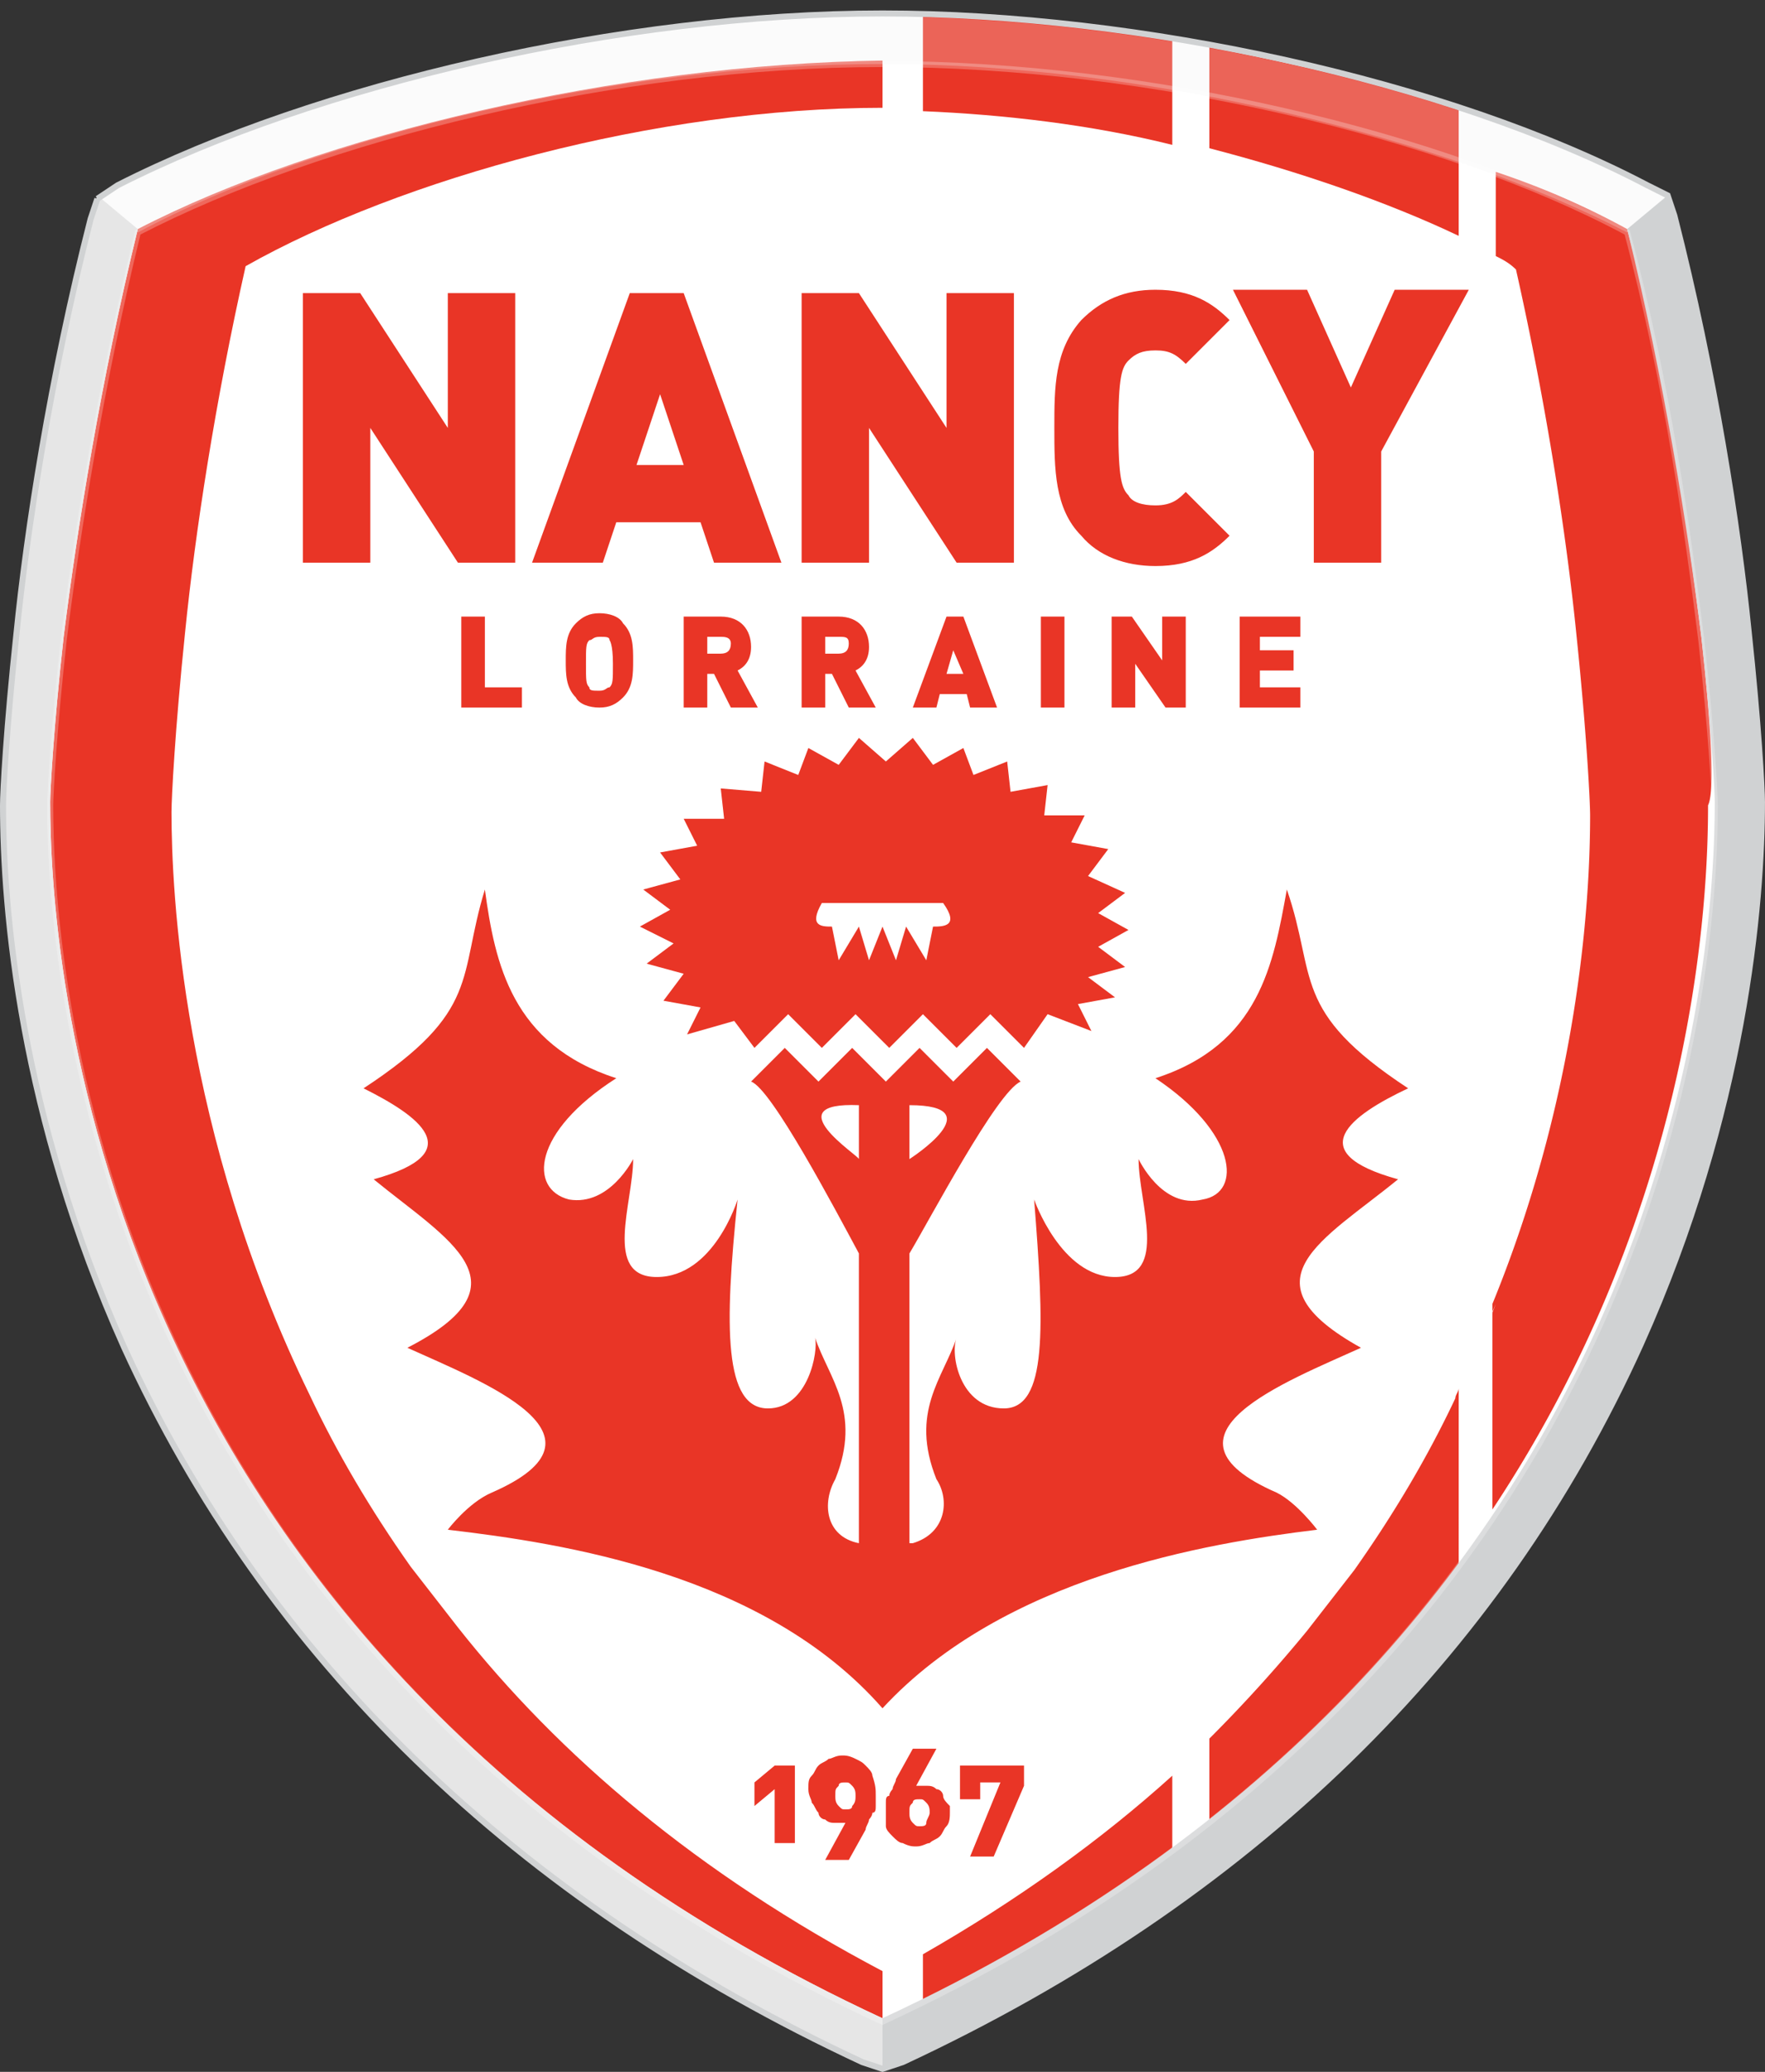 <svg xmlns="http://www.w3.org/2000/svg" xml:space="preserve" id="Calque_2" x="0" y="0" version="1.1" viewBox="0 -1.52 256.83 301.5"><rect x="0" y="-1.52" width="256.83" height="301.5" fill="#333333" stroke="none"/><style id="style10" type="text/css">.st0{fill:#fff}.st1{fill:#e93526}</style><path id="path12" d="m14.168 27.407-.98 2.942C7.304 53.394 3.872 75.95 2.4 90.66.93 104.388.439 113.704.439 115.665c0 15.2 2.452 45.11 17.652 78.943 20.594 45.11 56.878 80.413 107.38 103.948l2.943.98 2.942-.98c50.503-23.535 86.787-58.839 107.38-104.439 15.2-33.832 17.652-64.232 17.652-78.942 0-1.961-.49-11.277-1.96-25.006-1.472-14.71-4.904-37.265-10.788-60.31l-.98-2.942-2.943-1.471C210.788 10.246 165.678.439 128.414.439 90.659.44 46.039 10.736 17.11 25.446z" class="st0" style="fill:#fff;stroke-width:4.903"/><path id="path14" d="M247.563 91.15c-1.962-15.691-4.904-37.265-10.788-59.33C210.298 18.091 167.15 7.304 128.414 7.304 90.169 7.304 46.53 18.09 20.052 31.82 14.66 53.885 11.226 75.46 9.265 91.15c-1.47 13.238-1.961 22.554-1.961 24.025 0 21.084 4.903 123.071 121.11 177.007 116.207-53.936 121.11-155.923 121.11-177.007 0-1.47-.49-10.787-1.961-24.026" class="st0" style="fill:#fff;stroke-width:4.903"/><path id="path18" d="M20.052 31.82C14.66 53.885 11.226 75.46 9.265 91.15c-1.47 13.238-1.961 22.554-1.961 24.025 0 21.084 4.903 123.071 121.11 177.007v-6.864c-26.968-14.22-47.071-31.381-61.78-50.014l-6.865-8.825q-8.826-12.503-14.71-25.007c-18.633-38.245-20.103-73.548-20.103-84.826 0-1.961.49-11.768 1.96-25.987 1.472-14.71 4.414-33.832 8.827-53.445 22.555-12.749 59.82-23.046 92.67-23.046V7.304C90.17 7.794 46.53 18.09 20.054 31.82" class="st1" style="fill:#e93526;stroke-width:4.903"/><path id="path20" d="M247.563 91.15c-1.962-15.691-4.904-37.265-10.788-59.33a117.5 117.5 0 0 0-19.122-8.335v12.258c.98.49 1.961.98 2.942 1.96 4.413 19.614 7.355 38.737 8.826 53.446 1.47 14.22 1.96 24.026 1.96 25.987 0 9.807-.98 38.736-14.219 71.097v29.91c29.91-45.11 31.381-89.73 31.381-102.478.98-1.96.49-11.277-.98-24.516" class="st1" style="fill:#e93526;stroke-width:4.903"/><path id="path24" d="M128.414 14.659V7.794z" class="st1" style="fill:#e93526;stroke-width:4.903"/><path id="path28" d="M134.298 297.085c13.729-6.864 25.497-13.238 36.284-21.084V256.88c-10.297 9.316-22.555 18.142-36.284 25.987z" class="st1" style="fill:#e93526;stroke-width:4.903"/><path id="path30" d="M212.26 200.491c0 .49-.491.981-.491 1.471q-5.884 12.503-14.71 25.007l-6.864 8.826a216 216 0 0 1-14.22 15.69v20.594c15.2-11.768 25.987-22.065 36.284-34.813z" class="st1" style="fill:#e93526;stroke-width:4.903"/><path id="path32" d="M134.298 14.659c11.768.49 24.516 1.961 36.284 4.903v-15.2C158.324 2.4 146.066.93 134.298.93z" class="st1" style="fill:#e93526;stroke-width:4.903"/><path id="path34" d="M175.975 5.343v14.709c13.239 3.433 25.987 7.845 36.284 12.749V14.168c-11.277-3.432-23.535-6.374-36.284-8.825" class="st1" style="fill:#e93526;stroke-width:4.903"/><path id="path36" d="m217.653 188.233-5.394 12.258c1.962-3.922 3.923-8.335 5.394-12.258" class="st0" style="fill:#fff;stroke-width:4.903"/><path id="path40" d="M128.414 7.794c-38.736 0-81.884 10.787-108.362 24.516-5.393 22.065-8.826 43.64-10.787 59.33-1.47 13.238-1.961 22.554-1.961 24.025 0 21.084 4.903 123.072 121.11 177.007 116.207-53.935 121.11-155.923 121.11-177.007 0-1.47-.49-10.787-1.961-24.025-1.962-15.69-4.904-37.265-10.788-59.33C210.298 18.091 167.15 7.794 128.414 7.794" style="fill:none;stroke-width:4.903"/><path id="path42" d="M128.414 7.794c38.735 0 81.884 10.787 108.361 24.516l5.884-4.903-2.942-1.47C210.788 10.736 165.678.93 128.414.93 90.659.93 46.039 11.226 17.11 25.936l-2.942 1.471 5.884 4.903C46.53 18.091 90.17 7.794 128.414 7.794" style="opacity:.25;fill:#f2f2f3;stroke-width:4.903"/><path id="path46" d="M128.414 292.182v7.355l2.942-.98c50.503-23.536 86.787-58.84 107.38-104.44 15.2-33.832 17.652-64.232 17.652-78.942 0-1.961-.49-11.277-1.96-25.006-1.472-14.71-4.904-37.265-10.788-60.31l-.98-2.942-5.885 4.903c5.394 22.065 8.826 43.639 10.788 59.33 1.47 13.238 1.96 22.554 1.96 24.025 0 21.084-4.902 123.071-121.11 177.007" style="fill:#d0d2d3;stroke-width:4.903"/><path id="path48" d="M128.414 292.182v7.355l-2.942-.98c-50.503-23.536-86.787-58.84-107.381-104.44C2.891 160.285.439 129.885.439 115.175c0-1.961.49-11.277 1.962-25.006 1.47-14.71 4.903-37.265 10.787-60.31l.98-2.942 5.884 4.903C14.66 53.885 11.226 75.46 9.265 91.15c-1.47 13.238-1.961 22.554-1.961 24.025 0 21.084 4.903 123.071 121.11 177.007" style="fill:#e6e6e6;stroke-width:4.903"/><path id="path50" d="M128.414 7.794c-38.736 0-81.884 10.787-108.362 24.516-5.393 22.065-8.826 43.64-10.787 59.33-1.47 13.238-1.961 22.554-1.961 24.025 0 21.084 4.903 123.072 121.11 177.007 116.207-53.935 121.11-155.923 121.11-177.007 0-1.47-.49-10.787-1.961-24.025-1.962-15.69-4.904-37.265-10.788-59.33C210.298 18.091 167.15 7.794 128.414 7.794z" style="opacity:.25;fill:none;stroke:#fff;stroke-width:.879;stroke-miterlimit:10"/><path id="path52" d="m98.014 135.769-3.923 2.942 5.394 1.47-2.942 3.923 5.393.98-1.96 3.923 6.864-1.96 2.942 3.922 4.903-4.903 4.903 4.903 4.903-4.903 4.904 4.903 4.903-4.903 4.903 4.903 4.903-4.903 4.903 4.903 3.433-4.903 6.374 2.451-1.961-3.922 5.393-.981-3.922-2.942 5.393-1.471-3.922-2.942 4.413-2.452-4.413-2.451 3.922-2.942-5.393-2.452 2.942-3.922-5.394-.981 1.961-3.923h-5.884l.49-4.412-5.393.98-.49-4.413-4.903 1.962-1.471-3.923-4.413 2.452-2.942-3.923-3.923 3.432-3.922-3.432-2.942 3.923-4.413-2.452-1.471 3.923-4.903-1.962-.49 4.413-5.885-.49.49 4.413h-5.883l1.961 3.922-5.394.981 2.942 3.923-5.393 1.47 3.922 2.942-4.412 2.452zm21.574-5.884h17.652c2.451 3.432 0 3.432-1.471 3.432l-.98 4.903-2.943-4.903-1.47 4.903-1.962-4.903-1.961 4.903-1.471-4.903-2.942 4.903-.981-4.903c-1.471 0-3.432 0-1.471-3.432" class="st1" style="fill:#e93526;stroke-width:4.903"/><path id="path54" d="M203.433 170.091c-14.219-3.922-6.864-9.316 1.471-13.238-17.16-11.278-13.238-16.181-17.651-28.93-1.962 10.788-3.923 22.555-19.123 27.459 11.768 7.845 12.749 16.67 6.865 17.651-5.884 1.471-9.317-5.884-9.317-5.884 0 6.375 4.413 17.162-3.432 17.162s-11.768-11.278-11.768-11.278c1.471 18.633 1.962 30.4-4.412 30.4-6.375 0-7.846-7.845-6.865-10.296-1.961 5.883-6.865 10.787-2.942 20.593 1.961 2.942 1.471 7.845-3.432 9.316h-.49V180.88c2.941-4.904 12.748-23.536 16.18-25.007l-4.903-4.903-4.903 4.903-4.904-4.903-4.903 4.903-4.903-4.903-4.903 4.903-4.904-4.903-4.903 4.903c2.942.98 12.258 18.632 15.69 25.007v42.167c-4.903-.98-5.393-5.884-3.432-9.316 3.923-9.806-.98-14.71-2.942-20.593.49 1.96-.98 10.296-6.864 10.296-6.374 0-6.374-11.767-4.413-30.4 0 0-3.432 11.278-11.768 11.278-7.845 0-3.432-10.787-3.432-17.162 0 0-3.432 6.865-9.316 5.884-5.884-1.47-5.394-9.806 6.864-17.651-15.2-4.904-17.651-16.671-19.122-27.458-3.923 12.748-.49 17.651-17.652 28.929 7.845 3.922 15.69 9.316 1.471 13.238 10.787 8.826 23.045 15.2 4.903 24.517 10.787 4.903 31.38 12.748 12.258 21.084-3.432 1.47-6.374 5.393-6.374 5.393 16.671 1.961 46.09 6.374 63.252 25.987 17.652-19.122 47.071-24.026 63.252-25.987 0 0-2.942-3.923-5.884-5.393-19.123-8.336 1.47-16.181 12.258-21.084-17.652-9.807-5.394-15.69 5.393-24.517m-71.097-10.787c12.259 0 0 7.845 0 7.845zm-7.354 0v7.845c0-.49-12.258-8.335 0-7.845" class="st1" style="fill:#e93526;stroke-width:4.903"/><path id="path58" d="m14.168 27.407-.98 2.942C7.304 53.394 3.872 75.95 2.4 90.66.93 104.388.439 113.704.439 115.665c0 15.2 2.452 45.11 17.652 78.943 20.594 45.11 56.878 80.413 107.38 103.948l2.943.98 2.942-.98c50.503-23.535 86.787-58.839 107.38-104.439 15.2-33.832 17.652-64.232 17.652-78.942 0-1.961-.49-11.277-1.96-25.006-1.472-14.71-4.904-37.265-10.788-60.31l-.98-2.942-2.943-1.471C210.788 10.246 165.678.439 128.414.439 90.659.44 46.039 10.736 17.11 25.446l-2.942 1.961" style="fill:none;stroke:#d0d2d3;stroke-width:.879;stroke-miterlimit:10"/><path id="path60" d="M112.724 266.685v-7.845l-2.942 2.452v-3.433l2.942-2.451h2.941v11.277z" class="st1" style="fill:#e93526;stroke-width:4.903"/><path id="path62" d="M127.433 259.82v1.472c0 .49 0 .98-.49.98 0 .49-.49.98-.49.98 0 .491-.49.982-.49 1.472l-2.452 4.413h-3.433l2.942-5.394h-1.47c-.491 0-.981 0-1.472-.49-.49 0-.98-.49-.98-.98-.49-.491-.49-.981-.98-1.472 0-.49-.491-.98-.491-1.961 0-.98 0-1.47.49-1.961.49-.49.49-.98.98-1.471.491-.49.981-.49 1.472-.98.49 0 .98-.491 1.961-.491.49 0 .98 0 1.961.49.98.49.98.49 1.471.98.49.491.98.981.98 1.472.491 1.47.491 1.961.491 2.942m-2.942 0c0-.49 0-.98-.49-1.47s-.49-.49-.98-.49c-.491 0-.981 0-.981.49-.49.49-.49.49-.49 1.47 0 .491 0 .981.49 1.472.49.49.49.49.98.49s.981 0 .981-.49c.49-.49.49-.981.49-1.471" class="st1" style="fill:#e93526;stroke-width:4.903"/><path id="path64" d="M138.22 262.272c0 .49 0 1.471-.49 1.962s-.49.98-.98 1.47c-.491.49-.981.49-1.472.981-.49 0-.98.49-1.96.49-.491 0-.982 0-1.962-.49-.49 0-.98-.49-1.471-.98-.49-.49-.98-.981-.98-1.471v-3.432c0-.491 0-.981.49-.981 0-.49.49-.981.49-.981 0-.49.49-.98.49-1.47l2.452-4.414h3.432l-2.942 5.394h1.471c.49 0 .98 0 1.471.49.49 0 .98.49.98.98 0 .491.491.981.981 1.472zm-2.942 0c0-.49 0-.98-.49-1.47-.49-.491-.49-.491-.98-.491s-.981 0-.981.49c-.49.49-.49.49-.49 1.471 0 .49 0 .98.49 1.471.49.49.49.49.98.49s.981 0 .981-.49.49-.98.49-1.47" class="st1" style="fill:#e93526;stroke-width:4.903"/><path id="path66" d="M144.595 268.647h-3.433l4.413-10.788h-2.942v2.452h-2.942v-4.903h9.316v2.942z" class="st1" style="fill:#e93526;stroke-width:4.903"/><path id="path70" d="M66.633 80.362 53.885 60.75v19.613h-9.807V41.136h8.336L65.162 60.75V41.136h9.807v39.226z" class="st1" style="fill:#e93526;stroke-width:4.903"/><path id="path72" d="m103.898 80.362-1.962-5.884H89.678l-1.961 5.884H77.42l14.22-39.226h7.845l14.22 39.226zm-7.846-24.516L92.62 66.143h6.865z" class="st1" style="fill:#e93526;stroke-width:4.903"/><path id="path74" d="M139.201 80.362 126.453 60.75v19.613h-9.807V41.136h8.336L137.73 60.75V41.136h9.807v39.226z" class="st1" style="fill:#e93526;stroke-width:4.903"/><path id="path76" d="M168.13 80.852c-4.413 0-8.335-1.47-10.787-4.412-3.923-3.923-3.923-9.807-3.923-15.69 0-5.885 0-11.278 3.923-15.691 2.942-2.942 6.374-4.413 10.787-4.413 5.394 0 8.336 1.961 10.787 4.413l-6.374 6.374c-1.471-1.471-2.452-1.961-4.413-1.961s-2.942.49-3.922 1.47c-.981.981-1.471 2.452-1.471 9.807s.49 8.826 1.47 9.807c.49.98 1.962 1.47 3.923 1.47 2.452 0 3.432-.98 4.413-1.96l6.374 6.374c-2.451 2.451-5.393 4.412-10.787 4.412" class="st1" style="fill:#e93526;stroke-width:4.903"/><path id="path78" d="M200.982 64.181v16.181h-9.807v-16.18l-11.767-23.536h10.787l6.374 14.22 6.374-14.22h10.787z" class="st1" style="fill:#e93526;stroke-width:4.903"/><path id="path82" d="M67.123 101.446V88.207h3.433v10.297h5.393v2.942z" class="st1" style="fill:#e93526;stroke-width:4.903"/><path id="path84" d="M90.659 99.975c-.98.98-1.961 1.471-3.432 1.471s-2.942-.49-3.433-1.47c-1.47-1.472-1.47-3.433-1.47-5.394s0-3.923 1.47-5.394c.981-.98 1.962-1.471 3.433-1.471s2.942.49 3.432 1.471c1.47 1.47 1.47 3.432 1.47 5.394 0 1.96 0 3.922-1.47 5.393m-1.961-8.335c0-.49-.49-.49-1.471-.49s-.981.49-1.471.49c-.49.49-.49.98-.49 3.432s0 2.942.49 3.432c0 .49.49.49 1.47.49.981 0 .981-.49 1.472-.49.49-.49.49-.98.49-3.432 0-2.942-.49-3.432-.49-3.432" class="st1" style="fill:#e93526;stroke-width:4.903"/><path id="path86" d="m106.35 101.446-2.452-4.903h-.981v4.903h-3.432V88.207h5.393c2.942 0 4.413 1.962 4.413 4.413 0 1.962-.98 2.942-1.961 3.432l2.942 5.394zm-1.472-10.297h-1.961v2.452h1.961q1.471 0 1.471-1.471c0-.98-.98-.98-1.47-.98" class="st1" style="fill:#e93526;stroke-width:4.903"/><path id="path88" d="m123.51 101.446-2.451-4.903h-.98v4.903h-3.433V88.207h5.394c2.942 0 4.413 1.962 4.413 4.413 0 1.962-.981 2.942-1.962 3.432l2.942 5.394zm-1.47-10.297h-1.962v2.452h1.962q1.47 0 1.47-1.471c0-.98-.49-.98-1.47-.98" class="st1" style="fill:#e93526;stroke-width:4.903"/><path id="path90" d="m141.162 101.446-.49-1.961h-3.923l-.49 1.961h-3.432l4.903-13.239h2.452l4.903 13.24zm-2.451-8.335-.981 3.432h2.452z" class="st1" style="fill:#e93526;stroke-width:4.903"/><path id="path92" d="M151.46 101.446V88.207h3.431v13.24z" class="st1" style="fill:#e93526;stroke-width:4.903"/><path id="path94" d="m169.601 101.446-4.413-6.374v6.374h-3.432V88.207h2.942l4.413 6.375v-6.375h3.432v13.24z" class="st1" style="fill:#e93526;stroke-width:4.903"/><path id="path96" d="M180.388 101.446V88.207h8.826v2.942h-5.884v1.962h4.903v2.941h-4.903v2.452h5.884v2.942z" class="st1" style="fill:#e93526;stroke-width:4.903"/></svg>